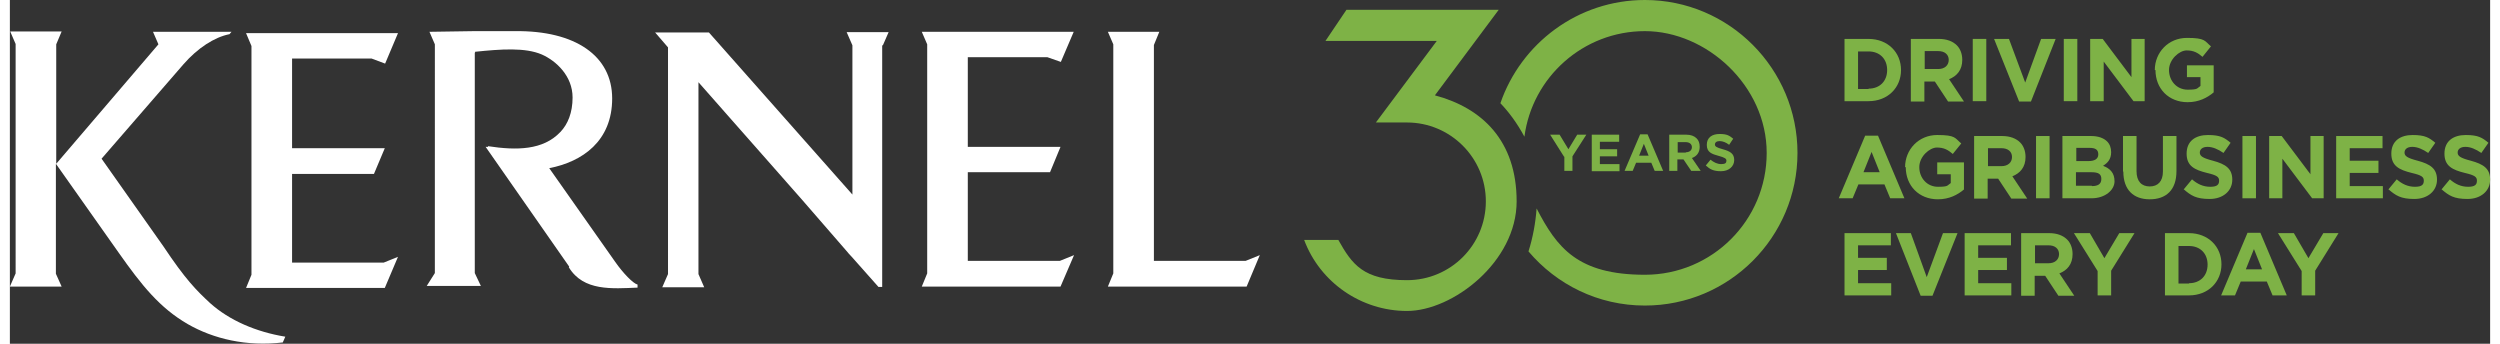 <?xml version="1.0" encoding="UTF-8"?>
<svg id="_Слой_1" data-name="Слой_1" xmlns="http://www.w3.org/2000/svg" width="320" height="44" version="1.1" viewBox="0 0 733 101.59">
  <rect x="0" y="0" width="733" height="101.59" fill="#333333" stroke="none"/>
  <!-- Generator: Adobe Illustrator 29.2.1, SVG Export Plug-In . SVG Version: 2.1.0 Build 116)  -->
  <path d="M459.3,46.3l-4.1-6.5h2.8l2.6,4.3,2.6-4.3h2.7l-4.1,6.4v4.3h-2.4v-4.2Z" fill="#7eb246"/>
  <path d="M467.5,39.8h8.1v2.1h-5.7v2.2h5.1v2.1h-5.1v2.3h5.8v2.1h-8.2v-10.7Z" fill="#7eb246"/>
  <path d="M481.8,39.7h2.2l4.6,10.8h-2.5l-1-2.4h-4.5l-1,2.4h-2.4l4.6-10.8ZM484.3,46l-1.4-3.5-1.4,3.5h2.8Z" fill="#7eb246"/>
  <path d="M490.5,39.8h4.9c1.4,0,2.4.4,3.1,1.1.6.6.9,1.4.9,2.5,0,1.7-.9,2.8-2.3,3.3l2.6,3.8h-2.8l-2.3-3.4h-1.8v3.4h-2.4v-10.7ZM495.3,45c1.1,0,1.8-.6,1.8-1.5s-.7-1.5-1.9-1.5h-2.3v3.1h2.4Z" fill="#7eb246"/>
  <path d="M501.2,48.9l1.4-1.7c1,.8,2,1.3,3.2,1.3s1.5-.4,1.5-1-.4-.9-2.2-1.4c-2.2-.6-3.6-1.1-3.6-3.3s1.6-3.2,3.8-3.2,2.9.5,4,1.4l-1.2,1.8c-.9-.7-1.9-1.1-2.8-1.1s-1.4.4-1.4,1,.5.9,2.3,1.4c2.2.6,3.4,1.3,3.4,3.2s-1.6,3.3-3.9,3.3-3.3-.6-4.5-1.7Z" fill="#7eb246"/>
  <path d="M483.2,0c-19.8,0-36.6,12.8-42.7,30.5,2.4,2.5,4.9,5.8,7.1,9.9,2.3-17.6,17.4-31.2,35.6-31.2s36,16.1,36,36-16.1,36-36,36-26-8-32-19.6c-.3,4.2-1.1,8.6-2.4,12.7,8.3,9.8,20.6,16,34.4,16,24.9,0,45.1-20.2,45.1-45.1S508.1,0,483.2,0Z" fill="#7eb246"/>
  <path d="M421.2,28.1l18.8-25.2h-45l-6.2,9.2h32.9l-18,24.1h9.2c12.8,0,23.3,10.4,23.3,23.3s-10.4,23.3-23.3,23.3-16.2-4.6-20.3-11.9h-10.1c4.7,12.6,16.9,21,30.4,21s32.4-14.5,32.4-32.4-10.2-27.6-24.1-31.3Z" fill="#7eb246"/>
  <path d="M80.7,101.2c-10.8,1.3-20.6-1.1-28.1-5.4-8.3-4.8-13.6-11.4-20.5-21.2l-18.5-26.2v32.5l1.7,3.8H0l1.7-3.9V13S.1,9.3.1,9.3h15.2c0,0-1.6,3.8-1.6,3.8v35.3L43.9,13.1l-1.6-3.7h23.2l-.6.7c-4.5.9-9.4,4.1-13.6,8.9l-24.2,27.9,18.2,25.8c6.6,9.9,9.8,13.1,13.9,16.9,5.7,5.1,13.6,8.5,22.2,9.9-.2.6-.6,1.3-.8,1.8Z" fill="#fff"/>
  <polygon points="110.8 85.1 69.8 85.1 71.4 81.2 71.4 13.6 69.8 9.8 114.7 9.8 110.9 18.8 106.9 17.3 83.4 17.3 83.4 43.8 110.8 43.8 107.6 51.4 83.4 51.4 83.4 77.6 110.5 77.6 114.7 75.9 110.8 85.1" fill="#fff"/>
  <path d="M165.3,78.8l-24.7-35.4s.2,0,.7,0v-.2c8.5,1.3,16.3,1.2,21.4-4.2,2.2-2.3,3.6-5.7,3.6-10.2,0-6.3-4.8-10.8-9.1-12.7-4.9-2.1-12-1.6-19.7-.8v.2c-.1,0-.1.2-.1.2v65l1.8,3.8h-16l2.4-3.8V13.1l-1.6-3.7,13.2-.2h0s12.1,0,12.1,0c17.8-.2,28.7,7.3,28.7,19.9s-8.8,18.7-18.6,20.6l19.5,27.7c2.3,3.3,5.3,6.4,6.6,6.7v.9c-7.5.3-16,1.1-20.3-6Z" fill="#fff"/>
  <path d="M257.8,13.4v71.4h-1.1c0,0-7.9-8.9-7.9-8.9h0c-.6-.6-1.1-1.2-1.6-1.8l-13.2-15.2s0,0,0,0l-30.5-34.6v56.7l1.7,3.9h-12.4l1.7-3.9V14l-3.8-4.4h2.3s0,0,0,0h.4s13.2,0,13.2,0l42.4,47.9v-6.3s0-5.5,0-5.5V13.4l-1.7-3.9h12.4l-1.7,3.9Z" fill="#fff"/>
  <polygon points="310.5 84.7 269.5 84.7 271.1 80.8 271.1 13.1 269.5 9.4 314.4 9.4 310.6 18.3 306.6 16.9 283.1 16.9 283.1 43.4 310.5 43.4 307.4 50.9 283.1 50.9 283.1 77.1 310.3 77.1 314.5 75.4 310.5 84.7" fill="#fff"/>
  <polygon points="365.5 84.7 324.5 84.7 326.1 80.8 326.1 13.1 324.5 9.4 339.7 9.4 338.1 13.3 338.1 50.9 338.1 77.1 365.2 77.1 369.4 75.4 365.5 84.7" fill="#fff"/>
  <path d="M542.2,11.5h7.1c5.7,0,9.6,4,9.6,9.2s-3.9,9.2-9.6,9.2h-7.1V11.5ZM549.3,26.2c3.3,0,5.5-2.2,5.5-5.5s-2.2-5.5-5.5-5.5h-3.1v11.1h3.1Z" fill="#7eb246"/>
  <path d="M561.8,11.5h8.3c2.3,0,4.1.7,5.3,1.9,1,1,1.6,2.5,1.6,4.3,0,3-1.6,4.8-3.9,5.7l4.4,6.6h-4.7l-3.9-5.9h-3.1v5.9h-4V11.5ZM569.9,20.4c1.9,0,3.1-1.1,3.1-2.7s-1.2-2.6-3.1-2.6h-4v5.3h4Z" fill="#7eb246"/>
  <rect x="580.1" y="11.5" width="4" height="18.4" fill="#7eb246"/>
  <polygon points="586.4 11.5 590.8 11.5 595.6 24.4 600.3 11.5 604.6 11.5 597.3 30 593.8 30 586.4 11.5" fill="#7eb246"/>
  <rect x="607" y="11.5" width="4" height="18.4" fill="#7eb246"/>
  <polygon points="614.8 11.5 618.5 11.5 627 22.8 627 11.5 630.9 11.5 630.9 29.9 627.6 29.9 618.8 18.2 618.8 29.9 614.8 29.9 614.8 11.5" fill="#7eb246"/>
  <path d="M633.9,20.7c0-5.2,4-9.5,9.5-9.5s5.2.9,7.1,2.5l-2.5,3.1c-1.4-1.2-2.6-1.9-4.7-1.9s-5.2,2.6-5.2,5.8,2.3,5.8,5.5,5.8,2.7-.4,3.8-1.1v-2.6h-4v-3.5h7.9v8c-1.9,1.6-4.4,2.9-7.7,2.9-5.6,0-9.5-4-9.5-9.5" fill="#7eb246"/>
  <path d="M548.4,40.1h3.7l7.8,18.5h-4.2l-1.7-4.1h-7.7l-1.7,4.1h-4.1l7.8-18.5ZM552.6,50.9l-2.4-6-2.4,6h4.8Z" fill="#7eb246"/>
  <path d="M560.1,49.4c0-5.2,4-9.5,9.5-9.5s5.2.9,7.1,2.5l-2.5,3.1c-1.4-1.2-2.6-1.9-4.7-1.9s-5.2,2.6-5.2,5.8,2.3,5.8,5.5,5.8,2.7-.4,3.8-1.1v-2.6h-4v-3.5h7.9v8c-1.9,1.6-4.4,2.9-7.7,2.9-5.6,0-9.5-4-9.5-9.5" fill="#7eb246"/>
  <path d="M580.5,40.2h8.3c2.3,0,4.1.7,5.3,1.9,1,1,1.6,2.5,1.6,4.3,0,3-1.6,4.8-3.9,5.7l4.4,6.6h-4.7l-3.9-5.9h-3.1v5.9h-4v-18.4ZM588.6,49.1c1.9,0,3.1-1.1,3.1-2.7s-1.2-2.6-3.1-2.6h-4v5.3h4Z" fill="#7eb246"/>
  <rect x="598.8" y="40.2" width="4" height="18.4" fill="#7eb246"/>
  <path d="M606.7,40.2h8.4c2.1,0,3.7.6,4.7,1.6.8.8,1.2,1.9,1.2,3.2,0,2.1-1.1,3.2-2.4,4,2.1.8,3.4,2.1,3.4,4.6s-2.7,5-6.8,5h-8.6v-18.4ZM614.3,47.6c1.8,0,2.9-.6,2.9-2s-.9-1.9-2.6-1.9h-3.9v3.9h3.7ZM615.3,55c1.8,0,2.8-.6,2.8-2.1s-.9-2-2.9-2h-4.6v4h4.7Z" fill="#7eb246"/>
  <path d="M624.5,50.7v-10.5h4v10.4c0,3,1.5,4.5,3.9,4.5s3.9-1.5,3.9-4.4v-10.5h4v10.4c0,5.6-3.1,8.3-7.9,8.3s-7.8-2.8-7.8-8.2" fill="#7eb246"/>
  <path d="M642.5,55.9l2.4-2.9c1.6,1.4,3.3,2.2,5.4,2.2s2.6-.7,2.6-1.8-.6-1.6-3.6-2.3c-3.6-.9-6-2-6-5.7s2.6-5.5,6.3-5.5,4.9.8,6.7,2.3l-2.1,3c-1.6-1.1-3.2-1.8-4.7-1.8s-2.3.7-2.3,1.7.8,1.6,3.9,2.4c3.7,1,5.7,2.3,5.7,5.6s-2.7,5.7-6.7,5.7-5.5-1-7.7-2.9" fill="#7eb246"/>
  <rect x="659.8" y="40.2" width="4" height="18.4" fill="#7eb246"/>
  <polygon points="667.7 40.2 671.4 40.2 679.9 51.5 679.9 40.2 683.8 40.2 683.8 58.6 680.4 58.6 671.6 46.9 671.6 58.6 667.7 58.6 667.7 40.2" fill="#7eb246"/>
  <polygon points="687.5 40.2 701.2 40.2 701.2 43.8 691.5 43.8 691.5 47.5 700 47.5 700 51.1 691.5 51.1 691.5 55 701.3 55 701.3 58.6 687.5 58.6 687.5 40.2" fill="#7eb246"/>
  <path d="M703,55.9l2.4-2.9c1.6,1.4,3.3,2.2,5.4,2.2s2.6-.7,2.6-1.8-.6-1.6-3.6-2.3c-3.6-.9-6-2-6-5.7s2.6-5.5,6.3-5.5,4.9.8,6.7,2.3l-2.1,3c-1.6-1.1-3.2-1.8-4.7-1.8s-2.3.7-2.3,1.7.8,1.6,3.9,2.4c3.7,1,5.7,2.3,5.7,5.6s-2.7,5.7-6.7,5.7-5.5-1-7.7-2.9" fill="#7eb246"/>
  <path d="M718.7,55.9l2.4-2.9c1.6,1.4,3.3,2.2,5.4,2.2s2.6-.7,2.6-1.8-.6-1.6-3.6-2.3c-3.6-.9-6-2-6-5.7s2.6-5.5,6.3-5.5,4.9.8,6.7,2.3l-2.1,3c-1.6-1.1-3.2-1.8-4.7-1.8s-2.3.7-2.3,1.7.8,1.6,3.9,2.4c3.7,1,5.7,2.3,5.7,5.6s-2.7,5.7-6.7,5.7-5.5-1-7.7-2.9" fill="#7eb246"/>
  <polygon points="542.2 68.9 555.9 68.9 555.9 72.5 546.2 72.5 546.2 76.2 554.7 76.2 554.7 79.8 546.2 79.8 546.2 83.7 556 83.7 556 87.3 542.2 87.3 542.2 68.9" fill="#7eb246"/>
  <polygon points="557.4 68.9 561.8 68.9 566.5 81.9 571.3 68.9 575.6 68.9 568.2 87.4 564.7 87.4 557.4 68.9" fill="#7eb246"/>
  <polygon points="577.7 68.9 591.4 68.9 591.4 72.5 581.7 72.5 581.7 76.2 590.2 76.2 590.2 79.8 581.7 79.8 581.7 83.7 591.5 83.7 591.5 87.3 577.7 87.3 577.7 68.9" fill="#7eb246"/>
  <path d="M594.4,68.9h8.3c2.3,0,4.1.7,5.3,1.9,1,1,1.6,2.5,1.6,4.3,0,3-1.6,4.8-3.9,5.7l4.4,6.6h-4.7l-3.9-5.9h-3.1v5.9h-4v-18.4ZM602.5,77.8c1.9,0,3.1-1.1,3.1-2.7s-1.2-2.6-3.1-2.6h-4v5.3h4Z" fill="#7eb246"/>
  <polygon points="617 80.1 610 68.9 614.7 68.9 619 76.3 623.4 68.9 627.9 68.9 621 80 621 87.3 617 87.3 617 80.1" fill="#7eb246"/>
  <path d="M636.9,68.9h7.1c5.7,0,9.6,4,9.6,9.2s-3.9,9.2-9.6,9.2h-7.1v-18.4ZM644,83.7c3.3,0,5.5-2.2,5.5-5.5s-2.2-5.5-5.5-5.5h-3.1v11.1h3.1Z" fill="#7eb246"/>
  <path d="M661.4,68.8h3.7l7.8,18.5h-4.2l-1.7-4.1h-7.7l-1.7,4.1h-4.1l7.8-18.5ZM665.6,79.6l-2.4-6-2.4,6h4.8Z" fill="#7eb246"/>
  <polygon points="677.3 80.1 670.3 68.9 675 68.9 679.3 76.3 683.7 68.9 688.2 68.9 681.3 80 681.3 87.3 677.3 87.3 677.3 80.1" fill="#7eb246"/>
</svg>